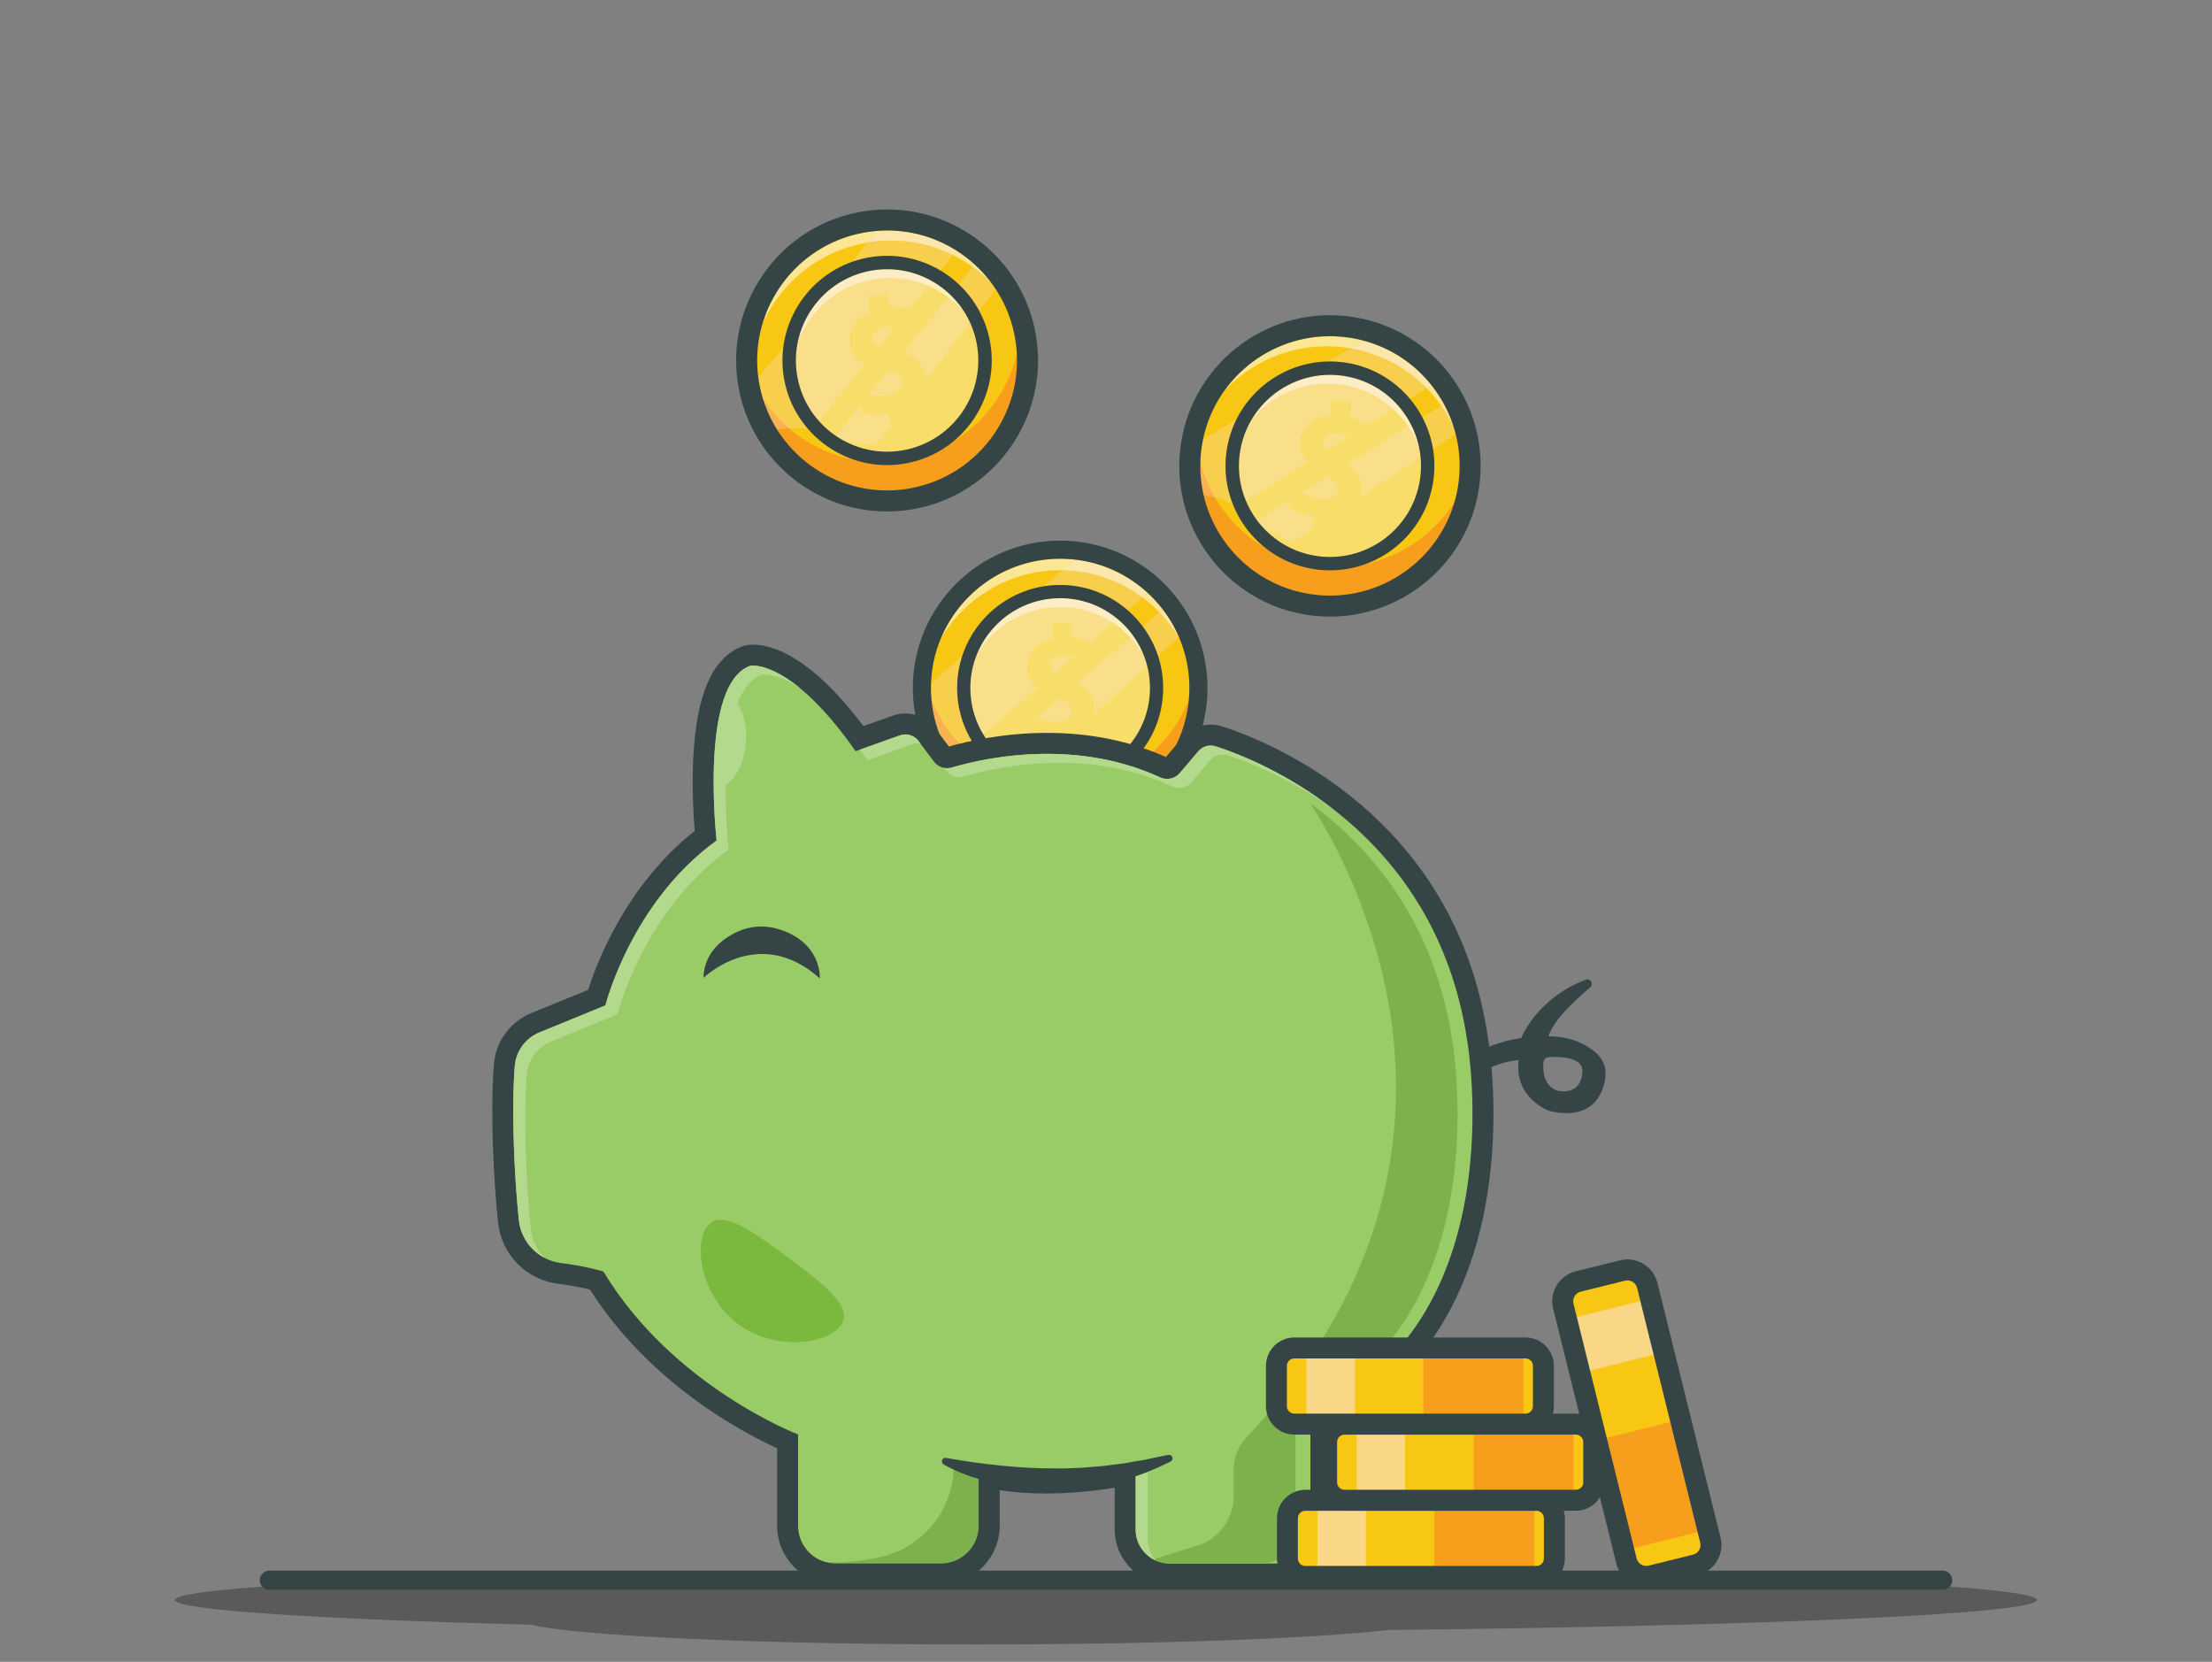 <?xml version="1.0" encoding="UTF-8" standalone="no"?> <svg xmlns="http://www.w3.org/2000/svg" xmlns:xlink="http://www.w3.org/1999/xlink" xmlns:serif="http://www.serif.com/" width="100%" height="100%" viewBox="0 0 450 338" version="1.1" xml:space="preserve" style="fill-rule:evenodd;clip-rule:evenodd;stroke-linejoin:round;stroke-miterlimit:2;"><rect x="0" y="0" width="450" height="338" fill="#808080" stroke="none"/> <g> <path d="M198.57,334.472C154.495,334.472 117.59,332.76 108.071,330.465C63.961,329.29 35.629,327.468 35.629,325.42C35.629,324.452 41.97,323.534 53.32,322.711C53.682,323.134 54.22,323.401 54.82,323.401L395.179,323.401C395.78,323.401 396.318,323.134 396.679,322.711C408.03,323.534 414.371,324.452 414.371,325.42C414.371,328.286 358.894,330.711 282.34,331.533C267.359,333.271 235.479,334.472 198.57,334.472Z" style="fill-opacity:0.3;fill-rule:nonzero;"></path> <path d="M395.179,323.401L54.82,323.401C53.729,323.401 52.845,322.517 52.845,321.425C52.845,320.334 53.729,319.45 54.82,319.45L395.179,319.45C396.271,319.45 397.155,320.334 397.155,321.425C397.155,322.517 396.271,323.401 395.179,323.401Z" style="fill:rgb(53,69,70);fill-rule:nonzero;"></path> </g> <g transform="matrix(0.636,0,0,0.636,34.385,47.43)"> <g transform="matrix(0.526,0,0,0.526,-70.962,-95.892)"> <g transform="matrix(0.364,0,0,0.364,-40.269,-236.795)"> <path d="M2842.33,2553.72C2842.33,2553.72 2842.33,2591.94 2799.86,2583.45C2799.86,2583.45 2773.41,2575.89 2777.54,2535.81C2778,2531.33 2781.72,2527.87 2786.22,2527.6C2803.82,2526.55 2845.69,2526.83 2842.33,2553.72ZM2845.88,2506.96C2828.63,2497.69 2809.23,2493.32 2789.66,2492.72C2788.96,2492.7 2788.29,2492.71 2787.62,2492.72C2787.07,2492.73 2786.51,2492.74 2785.93,2492.73C2793.72,2466.61 2829.33,2433.03 2855.59,2411.06C2862,2405.7 2856.03,2395.39 2848.21,2398.31C2766.7,2428.76 2740.41,2495.24 2740.41,2495.24L2742.69,2495.3C2666.98,2505.9 2630,2545.23 2630,2545.23L2630,2596.19C2663.97,2536.74 2736.16,2532.49 2736.16,2532.49C2727.67,2596.19 2787.12,2617.42 2787.12,2617.42C2876.3,2638.65 2880.55,2562.22 2880.55,2562.22C2885.1,2534.92 2865.27,2517.37 2845.88,2506.96Z" style="fill:rgb(53,69,70);fill-rule:nonzero;"></path> </g> <g transform="matrix(0.364,0,0,0.364,-40.269,-236.795)"> <path d="M2201.04,1911.04C2201.04,2038.62 2097.61,2142.05 1970.04,2142.05C1932.53,2142.05 1897.12,2133.1 1865.8,2117.24C1842.54,2105.46 1821.56,2089.85 1803.63,2071.27C1794.94,2062.28 1787.03,2052.57 1779.93,2042.26C1755.05,2006.34 1740.14,1963.05 1739.11,1916.31C1739.07,1914.54 1739.03,1912.81 1739.03,1911.04C1739.03,1783.43 1842.46,1680 1970.04,1680C1983.44,1680 1996.54,1681.14 2009.31,1683.35C2054.73,1691.12 2095.63,1712.13 2127.83,1742.28C2136.96,1750.85 2145.39,1760.13 2153.05,1770.03C2168.76,1790.39 2181.13,1813.39 2189.34,1838.31C2196.96,1861.17 2201.04,1885.64 2201.04,1911.04Z" style="fill:rgb(247,199,20);fill-rule:nonzero;"></path> </g> <g transform="matrix(0.364,0,0,0.364,-40.269,-236.795)"> <path d="M2170.13,1829.87C2169.41,1828.63 2168.68,1827.39 2167.94,1826.16L2168.41,1825.74C2169,1827.11 2169.57,1828.48 2170.13,1829.87ZM1770.14,1829.53C1802.37,1750.76 1879.83,1695.14 1970.04,1695.14C1978.09,1695.14 1986.13,1695.58 1994.09,1696.47L1973.3,1714.4C1972.21,1714.39 1971.12,1714.38 1970.04,1714.38C1884.7,1714.38 1810.14,1760.68 1770.14,1829.53ZM2136.01,1784.72C2127.23,1775.65 2117.72,1767.3 2107.56,1759.76L2116.3,1752.22C2116.69,1752.58 2117.08,1752.95 2117.47,1753.31C2126,1761.32 2133.93,1770.06 2141.06,1779.29C2141.23,1779.5 2141.4,1779.72 2141.56,1779.93L2136.01,1784.72Z" style="fill:rgb(251,230,149);fill-rule:nonzero;"></path> </g> <g transform="matrix(0.364,0,0,0.364,-40.269,-236.795)"> <path d="M2201.04,1911.04C2201.04,2038.62 2097.61,2142.05 1970.04,2142.05C1842.46,2142.05 1739.03,2038.62 1739.03,1911.04C1739.03,1900 1739.81,1889.14 1741.32,1878.5C1757.11,1990.69 1853.5,2077.01 1970.04,2077.01C2086.57,2077.01 2182.97,1990.69 2198.76,1878.5C2200.27,1889.14 2201.04,1900 2201.04,1911.04Z" style="fill:rgb(248,158,29);fill-rule:nonzero;"></path> </g> <g transform="matrix(0.364,0,0,0.364,-40.269,-236.795)"> <path d="M1970.04,2072.11C1881.22,2072.11 1808.96,1999.85 1808.96,1911.03C1808.96,1822.21 1881.22,1749.95 1970.04,1749.95C2058.86,1749.95 2131.12,1822.21 2131.12,1911.03C2131.12,1999.85 2058.86,2072.11 1970.04,2072.11Z" style="fill:rgb(249,221,106);fill-rule:nonzero;"></path> </g> <g transform="matrix(0.364,0,0,0.364,-40.269,-236.795)"> <path d="M2087.42,1826.61C2078.75,1817.37 2069,1809.16 2058.38,1802.16L2065.9,1795.68C2075.54,1803.71 2084.15,1812.9 2091.53,1823.07L2087.42,1826.61ZM1850.89,1819.94C1863.48,1803.51 1879.39,1789.74 1897.6,1779.66L1850.89,1819.94Z" style="fill:rgb(252,240,188);fill-rule:nonzero;"></path> </g> <g transform="matrix(0.364,0,0,0.364,-40.269,-236.795)"> <path d="M1801.67,2004.15C1781.81,1983.01 1765.88,1958.13 1755.06,1930.69C1754.62,1925.82 1754.35,1920.93 1754.24,1916.01L1754.23,1915.35C1754.2,1913.91 1754.17,1912.49 1754.17,1911.04C1754.17,1908.42 1754.22,1905.8 1754.31,1903.2L1806.09,1858.56C1800.78,1875.1 1797.91,1892.74 1797.91,1911.03C1797.91,1943.31 1806.85,1973.54 1822.37,1999.39C1814.9,2000.97 1807.97,2002.58 1801.67,2004.15Z" style="fill:rgb(248,207,77);fill-rule:nonzero;"></path> </g> <g transform="matrix(0.364,0,0,0.364,-40.269,-236.795)"> <path d="M1784.1,2008.83L1768.1,1987.5C1761.21,1969.32 1756.82,1950.23 1755.06,1930.69C1765.88,1958.13 1781.81,1983.01 1801.67,2004.15C1795.13,2005.78 1789.26,2007.36 1784.1,2008.83Z" style="fill:rgb(249,177,83);fill-rule:nonzero;"></path> </g> <g transform="matrix(0.364,0,0,0.364,-40.269,-236.795)"> <path d="M1841.82,1988.89C1827.98,1966.18 1819.99,1939.52 1819.99,1911.03C1819.99,1892.22 1823.47,1874.21 1829.82,1857.61C1857.51,1808.75 1909.99,1775.7 1970.04,1775.7C2002.63,1775.7 2033,1785.44 2058.38,1802.16L2020.64,1834.7L2020.83,1834.01C2013.03,1830.51 2002.83,1827.31 1989.66,1826.13L1989.66,1802.21L1956.97,1802.21L1956.97,1827.94C1930.25,1834.3 1914.72,1852.97 1914.72,1876.01C1914.72,1890.58 1921.21,1901.95 1932.38,1910.81L1841.82,1988.89Z" style="fill:rgb(250,223,139);fill-rule:nonzero;"></path> </g> <g transform="matrix(0.364,0,0,0.364,-40.269,-236.795)"> <path d="M1829.82,1857.61C1835.02,1843.99 1842.16,1831.33 1850.89,1819.94L1897.6,1779.66C1919.09,1767.76 1943.78,1760.99 1970.04,1760.99C2006.45,1760.99 2039.88,1774.03 2065.9,1795.68L2058.38,1802.16C2033,1785.44 2002.63,1775.7 1970.04,1775.7C1909.99,1775.7 1857.51,1808.75 1829.82,1857.61Z" style="fill:rgb(252,237,199);fill-rule:nonzero;"></path> </g> <g transform="matrix(0.364,0,0,0.364,-40.269,-236.795)"> <path d="M1961.14,1886.01C1955.58,1882.34 1953,1878.39 1953,1872.81C1953,1864.08 1960.95,1856.65 1977.36,1856.65C1983.3,1856.65 1988.65,1857.27 1993.38,1858.21L1961.14,1886.01Z" style="fill:rgb(250,223,139);fill-rule:nonzero;"></path> </g> <g transform="matrix(0.364,0,0,0.364,-40.269,-236.795)"> <path d="M2082.81,1781.1C2052.59,1754.83 2013.14,1738.9 1970.04,1738.9C1960.59,1738.9 1951.32,1739.67 1942.28,1741.14L1973.3,1714.4C2023.56,1715.09 2069.95,1731.85 2107.56,1759.76L2082.81,1781.1Z" style="fill:rgb(248,207,77);fill-rule:nonzero;"></path> </g> <g transform="matrix(0.364,0,0,0.364,-40.269,-236.795)"> <path d="M2107.56,1759.76C2069.95,1731.85 2023.56,1715.09 1973.3,1714.4L1994.09,1696.47C1998.34,1696.95 2002.57,1697.55 2006.76,1698.27C2047.78,1705.28 2085.63,1723.93 2116.3,1752.22L2107.56,1759.76Z" style="fill:rgb(251,230,171);fill-rule:nonzero;"></path> </g> <g transform="matrix(0.364,0,0,0.364,-40.269,-236.795)"> <path d="M1900.23,1987.99L1915.84,1974.53L1912.75,1987.09C1908.52,1987.35 1904.35,1987.65 1900.23,1987.99ZM1962.2,1967.22C1951.01,1967.22 1940.07,1964.71 1931.01,1961.45L1969.01,1928.69C1983.05,1934.6 1988.77,1940.23 1988.77,1949.07C1988.77,1960 1979.61,1967.22 1962.2,1967.22ZM2026.97,1954.3C2027.37,1951.7 2027.57,1949.04 2027.57,1946.35C2027.57,1927.11 2018.32,1913.31 1998.88,1902.94L2087.42,1826.61C2096.2,1835.97 2103.89,1846.37 2110.26,1857.61C2112.28,1862.9 2114.01,1868.33 2115.43,1873.89L2026.97,1954.3Z" style="fill:rgb(250,223,139);fill-rule:nonzero;"></path> </g> <g transform="matrix(0.364,0,0,0.364,-40.269,-236.795)"> <path d="M2110.26,1857.61C2103.89,1846.37 2096.2,1835.97 2087.42,1826.61L2091.53,1823.07C2099.19,1833.63 2105.52,1845.23 2110.26,1857.61Z" style="fill:rgb(252,237,199);fill-rule:nonzero;"></path> </g> <g transform="matrix(0.364,0,0,0.364,-40.269,-236.795)"> <path d="M2133.6,1857.38C2127.79,1839.69 2119.17,1823.26 2108.3,1808.61L2136.01,1784.72C2148.15,1797.25 2158.88,1811.15 2167.94,1826.16L2133.6,1857.38Z" style="fill:rgb(248,207,77);fill-rule:nonzero;"></path> </g> <g transform="matrix(0.364,0,0,0.364,-40.269,-236.795)"> <path d="M2167.94,1826.16C2158.88,1811.15 2148.15,1797.25 2136.01,1784.72L2141.56,1779.93C2152.44,1794.13 2161.43,1809.47 2168.41,1825.74L2167.94,1826.16Z" style="fill:rgb(251,230,171);fill-rule:nonzero;"></path> </g> <g transform="matrix(0.364,0,0,0.364,-40.269,-236.795)"> <path d="M1970.04,1760.99C1887.3,1760.99 1819.99,1828.3 1819.99,1911.03C1819.99,1993.76 1887.3,2061.07 1970.04,2061.07C2052.77,2061.07 2120.08,1993.76 2120.08,1911.03C2120.08,1828.3 2052.77,1760.99 1970.04,1760.99ZM1970.04,2083.16C1875.13,2083.16 1797.91,2005.94 1797.91,1911.03C1797.91,1816.12 1875.13,1738.9 1970.04,1738.9C2064.95,1738.9 2142.16,1816.12 2142.16,1911.03C2142.16,2005.94 2064.95,2083.16 1970.04,2083.16Z" style="fill:rgb(53,69,70);fill-rule:nonzero;"></path> </g> <g transform="matrix(0.364,0,0,0.364,-40.269,-236.795)"> <path d="M1970.04,1695.14C1851.01,1695.14 1754.17,1791.99 1754.17,1911.04C1754.17,1912.49 1754.2,1913.91 1754.23,1915.35L1754.24,1916.01C1755.17,1958.29 1768.36,1998.98 1792.37,2033.64C1799.07,2043.37 1806.52,2052.47 1814.51,2060.74C1831.48,2078.33 1851.03,2092.79 1872.64,2103.73C1903,2119.11 1935.78,2126.91 1970.04,2126.91C2089.07,2126.91 2185.91,2030.07 2185.91,1911.04C2185.91,1887.72 2182.23,1864.85 2174.98,1843.1C2167.39,1820.06 2155.99,1798.61 2141.06,1779.29C2133.93,1770.06 2126,1761.32 2117.47,1753.31C2086.6,1724.41 2048.3,1705.37 2006.76,1698.27C1994.74,1696.19 1982.39,1695.14 1970.04,1695.14ZM1970.04,2157.19C1930.98,2157.19 1893.6,2148.29 1858.96,2130.74C1834.32,2118.27 1812.04,2101.79 1792.73,2081.77C1783.6,2072.33 1775.09,2061.92 1767.46,2050.85C1740.08,2011.32 1725.03,1964.9 1723.97,1916.64L1723.96,1915.95C1723.93,1914.31 1723.9,1912.69 1723.9,1911.04C1723.9,1775.3 1834.32,1664.86 1970.04,1664.86C1984.11,1664.86 1998.2,1666.06 2011.89,1668.44C2059.27,1676.53 2102.94,1698.25 2138.18,1731.23C2147.89,1740.35 2156.91,1750.28 2165.02,1760.77C2182.05,1782.83 2195.07,1807.32 2203.72,1833.57C2211.98,1858.37 2216.18,1884.46 2216.18,1911.04C2216.18,2046.77 2105.76,2157.19 1970.04,2157.19Z" style="fill:rgb(53,69,70);fill-rule:nonzero;"></path> </g> <g transform="matrix(0.364,0,0,0.364,-40.269,-236.795)"> <path d="M2153.01,3390.94C2112,3390.94 2078.63,3357.57 2078.63,3316.56L2078.63,3225.9C2051.47,3231.18 2001.84,3238.99 1946.28,3238.99C1911.81,3238.99 1880.05,3235.94 1851.54,3229.9L1851.54,3310.17C1851.54,3354.71 1815.31,3390.94 1770.78,3390.94L1595.4,3390.94C1550.87,3390.94 1514.64,3354.71 1514.64,3310.17L1514.64,3169.52C1469.13,3149.98 1299.7,3068.54 1195.63,2900.69C1185.29,2897.87 1162.69,2892.32 1134.65,2889C1088.62,2883.57 1053.11,2847.63 1048.29,2801.6C1040.76,2729.48 1035.39,2617.27 1041.42,2541.31C1043.93,2509.49 1063.84,2482.21 1093.36,2470.13L1195.76,2428.24C1206.51,2391.69 1254.38,2251.12 1377.67,2157.7C1372.34,2102.91 1357.45,1888.27 1446.79,1857.34C1447.54,1857.08 1448.3,1856.87 1449.08,1856.72C1450.24,1856.48 1452.77,1856.1 1456.65,1856.1C1480.17,1856.1 1543.76,1869.95 1634.91,1995.61L1696.35,1973.67C1701.21,1971.93 1706.29,1971.05 1711.44,1971.05C1725.5,1971.05 1738.92,1977.76 1747.35,1989L1773.09,2023.33C1775.04,2025.92 1778.1,2027.46 1781.3,2027.46C1782.26,2027.46 1783.21,2027.32 1784.12,2027.05C1813.8,2018.26 1874.56,2003.51 1948.11,2003.51C2019.36,2003.51 2085.31,2017.24 2144.12,2044.32C2145.6,2045 2147.16,2045.35 2148.74,2045.35C2151.78,2045.35 2154.61,2044.06 2156.52,2041.81L2187.39,2005.49C2195.94,1995.43 2208.4,1989.66 2221.58,1989.66C2226.25,1989.66 2230.88,1990.39 2235.34,1991.82C2272.27,2003.72 2368.12,2039.86 2460.25,2118.49C2575.02,2216.45 2644.75,2344.25 2667.49,2498.35C2668.27,2502.8 2688.4,2620.16 2665.78,2757.95C2636.21,2938.18 2546.33,3067.46 2405.58,3132.64L2405.58,3316.56C2405.58,3357.57 2372.22,3390.94 2331.2,3390.94L2153.01,3390.94Z" style="fill:rgb(153,204,103);fill-rule:nonzero;"></path> </g> <g transform="matrix(0.364,0,0,0.364,-40.269,-236.795)"> <path d="M1456.65,1838.6C1451.53,1838.6 1447.84,1839.12 1445.65,1839.56C1444.1,1839.87 1442.56,1840.28 1441.06,1840.8C1389.73,1858.57 1362.24,1920.25 1357.01,2029.38C1354.68,2077.95 1357.39,2124.24 1359.46,2149.68C1245.48,2239.99 1196.3,2368.54 1181.48,2415.18L1086.74,2453.93C1051.06,2468.53 1027.01,2501.49 1023.97,2539.93C1017.86,2616.99 1023.27,2730.53 1030.89,2803.42C1036.57,2857.64 1078.39,2899.98 1132.6,2906.38C1154.64,2908.99 1173.17,2913.03 1184.51,2915.87C1284.34,3072.72 1439.26,3154.5 1497.14,3180.89L1497.14,3310.17C1497.14,3364.36 1541.22,3408.44 1595.4,3408.44L1770.78,3408.44C1824.96,3408.44 1869.04,3364.36 1869.04,3310.17L1869.04,3250.89C1893.02,3254.61 1918.85,3256.49 1946.28,3256.49C1991,3256.49 2032.03,3251.54 2061.13,3246.79L2061.13,3316.56C2061.13,3367.22 2102.35,3408.44 2153.01,3408.44L2331.2,3408.44C2381.86,3408.44 2423.08,3367.22 2423.08,3316.56L2423.08,3143.67C2563.5,3074.55 2653.2,2942.68 2683.05,2760.79C2705.63,2623.25 2686.44,2505.3 2684.74,2495.35C2661.29,2337.14 2589.59,2205.87 2471.61,2105.18C2377.08,2024.5 2278.64,1987.38 2240.7,1975.17C2234.51,1973.17 2228.07,1972.16 2221.58,1972.16C2203.26,1972.16 2185.94,1980.18 2174.06,1994.15L2146.74,2026.3C2086.82,1999.56 2020.02,1986.01 1948.11,1986.01C1876.23,1986.01 1816.19,1999.69 1784.1,2008.83L1761.35,1978.5C1749.63,1962.88 1730.98,1953.55 1711.44,1953.55C1704.28,1953.55 1697.22,1954.77 1690.47,1957.19L1641.28,1974.75C1552.92,1856.91 1488.25,1838.6 1456.65,1838.6ZM1456.65,1873.6C1472.73,1873.6 1534.79,1883.28 1628.35,2016.53L1702.24,1990.15C1705.25,1989.07 1708.36,1988.55 1711.44,1988.55C1719.89,1988.55 1728.07,1992.47 1733.35,1999.5L1759.1,2033.83C1764.43,2040.93 1772.72,2044.96 1781.3,2044.96C1783.9,2044.96 1786.52,2044.59 1789.1,2043.83C1817.44,2035.43 1876.55,2021.01 1948.11,2021.01C2006.06,2021.01 2072.18,2030.46 2136.8,2060.22C2140.64,2061.99 2144.72,2062.85 2148.74,2062.85C2156.69,2062.85 2164.46,2059.5 2169.86,2053.14L2200.73,2016.82C2206.02,2010.59 2213.69,2007.16 2221.58,2007.16C2224.38,2007.16 2227.21,2007.59 2229.97,2008.48C2305.41,2032.77 2598.24,2148.9 2650.17,2500.91C2650.17,2500.91 2733.11,2972.01 2388.08,3121.3L2388.08,3316.56C2388.08,3347.97 2362.62,3373.44 2331.2,3373.44L2153.01,3373.44C2121.6,3373.44 2096.13,3347.97 2096.13,3316.56L2096.13,3204.24C2096.13,3204.24 2027.13,3221.49 1946.28,3221.49C1909.53,3221.49 1870.33,3217.93 1834.04,3207.56L1834.04,3310.17C1834.04,3345.11 1805.72,3373.44 1770.78,3373.44L1595.4,3373.44C1560.46,3373.44 1532.14,3345.11 1532.14,3310.17L1532.14,3157.79C1532.14,3157.79 1323.13,3078.17 1207.01,2885.75C1207.01,2885.75 1177.58,2876.45 1136.7,2871.62C1099.18,2867.19 1069.63,2837.35 1065.7,2799.78C1058.03,2726.35 1053.1,2615.26 1058.86,2542.7C1060.84,2517.64 1076.73,2495.85 1099.99,2486.33L1210.33,2441.19C1210.33,2441.19 1253.46,2268.67 1396.12,2165.83C1396.12,2165.83 1366.26,1903.74 1452.51,1873.88C1452.51,1873.88 1453.92,1873.6 1456.65,1873.6Z" style="fill:rgb(53,69,70);fill-rule:nonzero;"></path> </g> <g transform="matrix(0.364,0,0,0.364,-40.269,-236.795)"> <path d="M2306.21,3373.44L2153.01,3373.44C2142.98,3373.44 2133.58,3370.82 2125.4,3366.27L2125.43,3366.26C2126.83,3367.04 2128.27,3367.76 2129.74,3368.43C2128.97,3367.52 2128.22,3366.58 2127.5,3365.63L2198.09,3343.98C2234.88,3332.7 2260,3298.73 2260,3260.24L2260,3215.62C2260,3196.19 2267.49,3177.53 2280.76,3163.34C2298.76,3144.1 2315.6,3124.84 2331.32,3105.61L2331.32,3110.61C2331.32,3127.17 2344.75,3140.57 2361.27,3140.57L2363.08,3140.57L2363.08,3253.26C2345.04,3259.99 2332.17,3277.39 2332.17,3297.74L2332.17,3365.03C2332.17,3365.74 2332.18,3366.45 2332.21,3367.16C2324.42,3371.17 2315.58,3373.44 2306.21,3373.44ZM2511.35,3013.36L2462.54,3013.36L2462.54,3013.35L2398.65,3013.35C2665.3,2599.95 2458.64,2213.5 2387.93,2103.32L2387.96,2103.37C2488.78,2177.54 2595.72,2301.26 2625.17,2500.91C2625.17,2500.91 2680.83,2816.96 2511.35,3013.36Z" style="fill:rgb(125,177,76);fill-rule:nonzero;"></path> </g> <g transform="matrix(0.364,0,0,0.364,-40.269,-236.795)"> <path d="M1648.35,2031.54C1644.03,2025.38 1639.8,2019.58 1635.61,2013.94L1702.24,1990.15C1705.25,1989.07 1708.36,1988.55 1711.44,1988.55C1715.04,1988.55 1718.59,1989.26 1721.89,1990.62C1726.33,1992.45 1730.32,1995.47 1733.35,1999.51L1736.85,2004.17C1735,2003.8 1733.12,2003.6 1731.22,2003.6C1728.21,2003.6 1725.18,2004.09 1722.23,2005.15L1648.35,2031.54Z" style="fill:rgb(178,217,140);fill-rule:nonzero;"></path> </g> <g transform="matrix(0.364,0,0,0.364,-40.269,-236.795)"> <path d="M1721.89,1990.62C1718.59,1989.26 1715.04,1988.55 1711.44,1988.55C1708.36,1988.55 1705.25,1989.07 1702.24,1990.15C1705.25,1989.07 1708.36,1988.55 1711.44,1988.55C1715.04,1988.55 1718.59,1989.26 1721.89,1990.62Z" style="fill:rgb(196,163,184);fill-rule:nonzero;"></path> </g> <g transform="matrix(0.364,0,0,0.364,-40.269,-236.795)"> <path d="M1108.13,2862.61C1084.99,2850.26 1068.56,2827.09 1065.7,2799.78C1059.91,2744.33 1055.68,2667.4 1056.44,2601.8C1056.68,2580.54 1057.45,2560.46 1058.86,2542.7C1060.01,2528.13 1065.86,2514.67 1075.12,2504.09C1081.8,2496.45 1090.25,2490.31 1099.99,2486.33L1167.57,2458.68L1210.33,2441.19C1210.33,2441.19 1253.46,2268.67 1396.12,2165.83C1396.12,2165.83 1395.79,2162.92 1395.29,2157.67C1394.01,2144.03 1391.65,2114.63 1391.2,2079.64C1390.75,2044.56 1392.22,2003.85 1398.64,1967.77C1398.64,1967.76 1398.65,1967.74 1398.65,1967.74C1398.66,1967.65 1398.68,1967.55 1398.7,1967.46C1398.7,1967.43 1398.7,1967.42 1398.71,1967.4C1398.72,1967.32 1398.74,1967.24 1398.75,1967.16C1398.75,1967.16 1398.76,1967.13 1398.76,1967.12C1398.77,1967.04 1398.79,1966.97 1398.8,1966.89C1398.81,1966.84 1398.82,1966.8 1398.82,1966.76C1398.83,1966.71 1398.84,1966.67 1398.85,1966.63C1398.86,1966.55 1398.87,1966.48 1398.89,1966.41C1398.89,1966.37 1398.9,1966.33 1398.91,1966.3C1398.93,1966.2 1398.94,1966.11 1398.96,1966.01C1398.96,1965.99 1398.97,1965.97 1398.97,1965.95C1398.98,1965.9 1398.99,1965.85 1399,1965.79C1399,1965.77 1399.01,1965.75 1399.01,1965.73C1399.07,1965.42 1399.12,1965.13 1399.18,1964.82L1399.18,1964.8C1402.23,1948.51 1406.32,1933.23 1411.73,1919.93C1411.74,1919.92 1411.74,1919.9 1411.75,1919.89C1411.76,1919.85 1411.78,1919.81 1411.8,1919.78C1411.8,1919.76 1411.81,1919.75 1411.81,1919.73C1411.82,1919.71 1411.84,1919.68 1411.85,1919.65C1411.86,1919.62 1411.87,1919.6 1411.88,1919.58C1411.88,1919.56 1411.89,1919.55 1411.89,1919.53C1411.95,1919.41 1412,1919.28 1412.05,1919.16C1412.07,1919.11 1412.09,1919.07 1412.1,1919.03L1412.11,1919.02C1421.34,1896.75 1434.35,1880.17 1452.52,1873.88C1452.52,1873.88 1453.89,1873.61 1456.58,1873.61C1466.46,1873.61 1494.05,1877.29 1535.86,1911.73C1505.22,1891.14 1484.8,1888.61 1476.58,1888.61C1473.9,1888.61 1472.52,1888.88 1472.52,1888.88C1453.49,1895.46 1440.11,1913.37 1430.82,1937.25C1441.69,1952.83 1447.42,1977.51 1444.78,2004.61C1441.71,2036.09 1428.18,2062.17 1411.18,2073.55C1410.53,2131.69 1416.12,2180.83 1416.12,2180.83C1273.46,2283.67 1230.33,2456.19 1230.33,2456.19L1119.99,2501.33C1096.73,2510.85 1080.85,2532.64 1078.86,2557.7C1073.11,2630.26 1078.03,2741.35 1085.7,2814.78C1087.64,2833.32 1095.84,2849.96 1108.13,2862.61Z" style="fill:rgb(178,217,140);fill-rule:nonzero;"></path> </g> <g transform="matrix(0.364,0,0,0.364,-40.269,-236.795)"> <path d="M1056.44,2601.8C1056.68,2580.54 1057.45,2560.46 1058.86,2542.7C1060.01,2528.13 1065.86,2514.67 1075.12,2504.09C1065.86,2514.67 1060.01,2528.13 1058.86,2542.7C1057.45,2560.46 1056.68,2580.54 1056.44,2601.8ZM1167.57,2458.68L1210.33,2441.19C1210.33,2441.19 1253.46,2268.67 1396.12,2165.83C1396.12,2165.83 1395.79,2162.91 1395.29,2157.67C1395.79,2162.92 1396.12,2165.83 1396.12,2165.83C1253.46,2268.67 1210.33,2441.19 1210.33,2441.19L1167.57,2458.68ZM1398.64,1967.77C1398.65,1967.75 1398.65,1967.75 1398.65,1967.74C1398.65,1967.74 1398.64,1967.76 1398.64,1967.77ZM1398.7,1967.46C1398.7,1967.44 1398.7,1967.42 1398.71,1967.4C1398.7,1967.42 1398.7,1967.43 1398.7,1967.46ZM1398.75,1967.16C1398.75,1967.15 1398.76,1967.13 1398.76,1967.12C1398.76,1967.13 1398.75,1967.16 1398.75,1967.16ZM1398.8,1966.89C1398.81,1966.84 1398.82,1966.8 1398.82,1966.76C1398.82,1966.8 1398.81,1966.84 1398.8,1966.89ZM1398.85,1966.63C1398.86,1966.55 1398.87,1966.48 1398.89,1966.41C1398.87,1966.48 1398.86,1966.55 1398.85,1966.63ZM1398.91,1966.3C1398.93,1966.2 1398.94,1966.11 1398.96,1966.01C1398.94,1966.11 1398.93,1966.2 1398.91,1966.3ZM1398.97,1965.95C1398.98,1965.9 1398.99,1965.85 1399,1965.79C1398.99,1965.85 1398.98,1965.9 1398.97,1965.95ZM1399.01,1965.73C1399.07,1965.43 1399.12,1965.12 1399.18,1964.82C1399.12,1965.13 1399.07,1965.42 1399.01,1965.73ZM1399.18,1964.8C1402.1,1949.2 1405.98,1934.52 1411.05,1921.62C1411.28,1921.05 1411.51,1920.49 1411.73,1919.93C1406.32,1933.23 1402.23,1948.51 1399.18,1964.8ZM1411.75,1919.89C1411.76,1919.85 1411.78,1919.82 1411.8,1919.78C1411.78,1919.81 1411.76,1919.85 1411.75,1919.89ZM1411.81,1919.73C1411.82,1919.71 1411.84,1919.68 1411.85,1919.65C1411.84,1919.68 1411.82,1919.71 1411.81,1919.73ZM1411.88,1919.58C1411.88,1919.56 1411.89,1919.55 1411.89,1919.53C1411.89,1919.55 1411.88,1919.56 1411.88,1919.58ZM1412.1,1919.03C1412.1,1919.03 1412.1,1919.02 1412.11,1919.02L1412.1,1919.03Z" style="fill:rgb(196,163,184);fill-rule:nonzero;"></path> </g> <g transform="matrix(0.364,0,0,0.364,-40.269,-236.795)"> <path d="M2427.22,2114.15C2352.38,2060.35 2281.81,2033.73 2249.97,2023.48C2247.21,2022.59 2244.38,2022.16 2241.58,2022.16C2233.69,2022.16 2226.03,2025.59 2220.73,2031.82L2189.86,2068.14C2184.45,2074.49 2176.69,2077.85 2168.74,2077.85C2164.72,2077.85 2160.64,2076.99 2156.8,2075.22C2092.18,2045.46 2026.06,2036.01 1968.11,2036.01C1896.54,2036.01 1837.44,2050.43 1809.1,2058.83C1806.52,2059.59 1803.9,2059.96 1801.3,2059.96C1792.72,2059.96 1784.42,2055.93 1779.09,2048.83L1775.77,2044.4C1777.58,2044.77 1779.44,2044.96 1781.3,2044.96C1783.9,2044.96 1786.52,2044.59 1789.1,2043.83C1817.44,2035.43 1876.55,2021.01 1948.11,2021.01C1953.47,2021.01 1958.9,2021.09 1964.4,2021.26C2018.28,2022.93 2078.16,2033.21 2136.8,2060.22C2140.64,2061.99 2144.72,2062.85 2148.74,2062.85C2150.86,2062.85 2152.95,2062.61 2155,2062.14C2160.65,2060.85 2165.89,2057.81 2169.86,2053.14L2185.29,2034.98L2200.73,2016.82C2204.87,2011.95 2210.45,2008.79 2216.46,2007.65C2216.48,2007.64 2216.5,2007.64 2216.51,2007.64C2216.52,2007.63 2216.54,2007.63 2216.55,2007.63C2218.2,2007.32 2219.88,2007.16 2221.58,2007.16C2222.74,2007.16 2223.9,2007.23 2225.06,2007.38C2226.02,2007.51 2226.98,2007.68 2227.93,2007.91C2228.62,2008.07 2229.3,2008.26 2229.97,2008.48C2232.79,2009.39 2235.91,2010.42 2239.31,2011.59C2277.74,2024.83 2351.87,2055.42 2427.22,2114.15ZM2369.8,2076.58L2369.88,2076.69L2369.8,2076.58ZM2367.95,2074.05L2368.08,2074.22L2367.95,2074.05ZM2366.87,2072.6L2366.91,2072.65L2366.87,2072.6Z" style="fill:rgb(178,217,140);fill-rule:nonzero;"></path> </g> <g transform="matrix(0.364,0,0,0.364,-40.269,-236.795)"> <path d="M2155,2062.14C2160.65,2060.85 2165.89,2057.8 2169.86,2053.14L2185.29,2034.98L2169.86,2053.14C2165.89,2057.81 2160.65,2060.85 2155,2062.14ZM1781.3,2044.96C1779.44,2044.96 1777.58,2044.77 1775.77,2044.4L1775.73,2044.34C1777.6,2044.73 1779.52,2044.93 1781.46,2044.93C1784,2044.93 1786.57,2044.58 1789.1,2043.83C1817.44,2035.43 1876.53,2021.01 1948.11,2021.01C1953.47,2021.01 1958.9,2021.09 1964.4,2021.26C1958.9,2021.09 1953.47,2021.01 1948.11,2021.01C1876.55,2021.01 1817.44,2035.43 1789.1,2043.83C1786.52,2044.59 1783.9,2044.96 1781.3,2044.96ZM2239.31,2011.59C2235.91,2010.42 2232.79,2009.39 2229.97,2008.48C2229.3,2008.26 2228.62,2008.07 2227.93,2007.91C2228.62,2008.07 2229.3,2008.26 2229.97,2008.48C2232.79,2009.39 2235.91,2010.42 2239.31,2011.59ZM2216.46,2007.65C2216.48,2007.64 2216.5,2007.64 2216.51,2007.64C2216.5,2007.64 2216.48,2007.64 2216.46,2007.65ZM2216.55,2007.63C2218.2,2007.32 2219.89,2007.16 2221.58,2007.16C2222.74,2007.16 2223.9,2007.23 2225.06,2007.38C2223.9,2007.23 2222.74,2007.16 2221.58,2007.16C2219.88,2007.16 2218.2,2007.32 2216.55,2007.63Z" style="fill:rgb(196,163,184);fill-rule:nonzero;"></path> </g> <g transform="matrix(0.364,0,0,0.364,-40.269,-236.795)"> <path d="M2125.43,3366.26C2108.34,3356.77 2096.64,3338.75 2096.15,3317.93L2096.15,3317.79C2096.14,3317.78 2096.14,3317.76 2096.14,3317.75L2096.14,3317.16C2096.13,3317.14 2096.13,3317.12 2096.13,3317.1L2096.13,3227.62C2102.87,3225.38 2109.54,3222.94 2116.13,3220.33L2116.13,3331.56C2116.13,3344.35 2120.37,3356.13 2127.5,3365.63L2125.43,3366.26Z" style="fill:rgb(178,217,140);fill-rule:nonzero;"></path> </g> <g transform="matrix(0.364,0,0,0.364,-40.269,-236.795)"> <path d="M2096.15,3317.93L2096.15,3317.9L2096.15,3317.93ZM2096.15,3317.79C2096.14,3317.78 2096.14,3317.76 2096.14,3317.75C2096.14,3317.76 2096.14,3317.78 2096.15,3317.79ZM2096.14,3317.53L2096.14,3317.51L2096.14,3317.53ZM2096.14,3317.42L2096.14,3317.34L2096.14,3317.42ZM2096.14,3317.27L2096.14,3317.16L2096.14,3317.27ZM2096.13,3317.1L2096.13,3316.95L2096.13,3317.1ZM2096.13,3316.9L2096.13,3316.78L2096.13,3316.9ZM2096.13,3316.73L2096.13,3316.57L2096.13,3316.73Z" style="fill:rgb(196,163,184);fill-rule:nonzero;"></path> </g> <g transform="matrix(0.364,0,0,0.364,-40.269,-236.795)"> <path d="M2129.74,3368.43C2128.27,3367.76 2126.83,3367.04 2125.43,3366.26L2127.5,3365.63C2128.22,3366.58 2128.97,3367.52 2129.74,3368.43Z" style="fill:rgb(240,188,211);fill-rule:nonzero;"></path> </g> <g transform="matrix(0.364,0,0,0.364,-40.269,-236.795)"> <path d="M2795.68,3297.75L2795.68,3365.05C2795.68,3381.04 2783.18,3394.08 2767.4,3394.96C2766.87,3395 2766.26,3395 2765.73,3395L2379.61,3395C2363.09,3395 2349.66,3381.6 2349.66,3365.05L2349.66,3297.75C2349.66,3281.19 2363.09,3267.8 2379.61,3267.8L2765.73,3267.8C2782.25,3267.8 2795.68,3281.19 2795.68,3297.75Z" style="fill:rgb(247,199,20);fill-rule:nonzero;"></path> </g> <g transform="matrix(0.364,0,0,0.364,-40.269,-236.795)"> <rect x="2595.17" y="3267.8" width="167.01" height="127.2" style="fill:rgb(248,158,29);"></rect> </g> <g transform="matrix(0.364,0,0,0.364,-40.269,-236.795)"> <rect x="2399.75" y="3285.29" width="81.13" height="92.2" style="fill:rgb(250,215,135);"></rect> </g> <g transform="matrix(0.364,0,0,0.364,-40.269,-236.795)"> <path d="M2379.63,3285.29C2372.76,3285.29 2367.17,3290.88 2367.17,3297.74L2367.17,3365.03C2367.17,3371.9 2372.76,3377.49 2379.63,3377.49L2765.72,3377.49C2772.59,3377.49 2778.18,3371.9 2778.18,3365.03L2778.18,3297.74C2778.18,3290.88 2772.59,3285.29 2765.72,3285.29L2379.63,3285.29ZM2765.72,3412.49L2379.63,3412.49C2353.46,3412.49 2332.17,3391.2 2332.17,3365.03L2332.17,3297.74C2332.17,3271.58 2353.46,3250.29 2379.63,3250.29L2765.72,3250.29C2791.89,3250.29 2813.18,3271.58 2813.18,3297.74L2813.18,3365.03C2813.18,3391.2 2791.89,3412.49 2765.72,3412.49Z" style="fill:rgb(53,69,70);fill-rule:nonzero;"></path> </g> <g transform="matrix(0.364,0,0,0.364,-40.269,-236.795)"> <path d="M2861.46,3170.54L2861.46,3237.83C2861.46,3253.82 2848.95,3266.86 2833.16,3267.75C2832.63,3267.79 2832.02,3267.79 2831.49,3267.79L2445.17,3267.79C2428.64,3267.79 2415.2,3254.39 2415.2,3237.83L2415.2,3170.54C2415.2,3153.98 2428.64,3140.58 2445.17,3140.58L2831.49,3140.58C2848.02,3140.58 2861.46,3153.98 2861.46,3170.54Z" style="fill:rgb(247,199,20);fill-rule:nonzero;"></path> </g> <g transform="matrix(0.364,0,0,0.364,-40.269,-236.795)"> <rect x="2660.84" y="3140.58" width="167.1" height="127.21" style="fill:rgb(248,158,29);"></rect> </g> <g transform="matrix(0.364,0,0,0.364,-40.269,-236.795)"> <rect x="2465.32" y="3158.07" width="81.17" height="92.2" style="fill:rgb(250,215,135);"></rect> </g> <g transform="matrix(0.364,0,0,0.364,-40.269,-236.795)"> <path d="M2445.17,3158.07C2438.3,3158.07 2432.71,3163.67 2432.71,3170.54L2432.71,3237.81C2432.71,3244.68 2438.3,3250.27 2445.17,3250.27L2831.49,3250.27C2838.36,3250.27 2843.95,3244.68 2843.95,3237.81L2843.95,3170.54C2843.95,3163.67 2838.36,3158.07 2831.49,3158.07L2445.17,3158.07ZM2831.49,3285.27L2445.17,3285.27C2419,3285.27 2397.71,3263.98 2397.71,3237.81L2397.71,3170.54C2397.71,3144.37 2419,3123.07 2445.17,3123.07L2831.49,3123.07C2857.66,3123.07 2878.95,3144.37 2878.95,3170.54L2878.95,3237.81C2878.95,3263.98 2857.66,3285.27 2831.49,3285.27Z" style="fill:rgb(53,69,70);fill-rule:nonzero;"></path> </g> <g transform="matrix(0.364,0,0,0.364,-40.269,-236.795)"> <path d="M2777.34,3043.32L2777.34,3110.61C2777.34,3126.6 2764.84,3139.64 2749.06,3140.53C2748.53,3140.57 2747.93,3140.57 2747.39,3140.57L2361.27,3140.57C2344.75,3140.57 2331.32,3127.17 2331.32,3110.61L2331.32,3043.32C2331.32,3026.76 2344.75,3013.36 2361.27,3013.36L2747.39,3013.36C2763.91,3013.36 2777.34,3026.76 2777.34,3043.32Z" style="fill:rgb(247,199,20);fill-rule:nonzero;"></path> </g> <g transform="matrix(0.364,0,0,0.364,-40.269,-236.795)"> <rect x="2576.83" y="3013.36" width="167.01" height="127.21" style="fill:rgb(248,158,29);"></rect> </g> <g transform="matrix(0.364,0,0,0.364,-40.269,-236.795)"> <rect x="2381.41" y="3013.35" width="17.24" height="0.01" style="fill:rgb(253,174,201);"></rect> </g> <g transform="matrix(0.364,0,0,0.364,-40.269,-236.795)"> <rect x="2398.65" y="3013.35" width="63.89" height="0.01" style="fill:rgb(237,165,191);"></rect> </g> <g transform="matrix(0.364,0,0,0.364,-40.269,-236.795)"> <rect x="2381.41" y="3013.36" width="81.13" height="127.19" style="fill:rgb(250,215,135);fill-rule:nonzero;"></rect> </g> <g transform="matrix(0.364,0,0,0.364,-40.269,-236.795)"> <path d="M2361.29,3030.85C2354.42,3030.85 2348.83,3036.44 2348.83,3043.31L2348.83,3110.59C2348.83,3117.46 2354.42,3123.06 2361.29,3123.06L2747.38,3123.06C2754.25,3123.06 2759.84,3117.46 2759.84,3110.59L2759.84,3043.31C2759.84,3036.44 2754.25,3030.85 2747.38,3030.85L2361.29,3030.85ZM2747.38,3158.06L2361.29,3158.06C2335.12,3158.06 2313.83,3136.76 2313.83,3110.59L2313.83,3043.31C2313.83,3017.14 2335.12,2995.85 2361.29,2995.85L2747.38,2995.85C2773.55,2995.85 2794.84,3017.14 2794.84,3043.31L2794.84,3110.59C2794.84,3136.76 2773.55,3158.06 2747.38,3158.06Z" style="fill:rgb(53,69,70);fill-rule:nonzero;"></path> </g> <g transform="matrix(0.364,0,0,0.364,-40.269,-236.795)"> <path d="M3031.5,3375.61L2957.32,3393.99C2939.7,3398.36 2921.91,3388.14 2916.62,3370.99C2916.43,3370.41 2916.27,3369.75 2916.12,3369.16L2810.63,2943.57C2806.12,2925.36 2817.21,2906.89 2835.46,2902.37L2909.64,2883.98C2927.89,2879.46 2946.32,2890.6 2950.84,2908.81L3056.33,3334.41C3060.84,3352.62 3049.75,3371.08 3031.5,3375.61Z" style="fill:rgb(247,199,20);fill-rule:nonzero;"></path> </g> <g transform="matrix(0.364,0,0,0.364,-40.269,-236.795)"> <path d="M3052.02,3316.97L2911.81,3351.72L2866.19,3167.64L3006.39,3132.89L3052.02,3316.97Z" style="fill:rgb(248,158,29);fill-rule:nonzero;"></path> </g> <g transform="matrix(0.364,0,0,0.364,-40.269,-236.795)"> <path d="M2978.5,3020.43L2956.34,2931.01L2956.35,2931L2978.52,3020.43L2978.5,3020.43Z" style="fill:rgb(138,233,238);fill-rule:nonzero;"></path> </g> <g transform="matrix(0.364,0,0,0.364,-40.269,-236.795)"> <path d="M2838.31,3055.18L2816.15,2965.76L2956.34,2931.01L2978.5,3020.43L2838.31,3055.18Z" style="fill:rgb(250,215,135);fill-rule:nonzero;"></path> </g> <g transform="matrix(0.364,0,0,0.364,-40.269,-236.795)"> <path d="M2933.12,3364.93C2935.31,3373.78 2944.3,3379.17 2953.13,3376.99L3027.29,3358.61C3031.58,3357.55 3035.19,3354.88 3037.46,3351.1C3039.75,3347.33 3040.41,3342.88 3039.35,3338.6L2933.87,2913.04C2931.67,2904.19 2922.67,2898.78 2913.86,2900.98L2839.69,2919.36C2835.41,2920.42 2831.8,2923.08 2829.52,2926.86C2827.24,2930.64 2826.57,2935.08 2827.64,2939.37L2933.12,3364.93ZM2949.16,3412.48C2926.03,3412.48 2904.96,3396.78 2899.14,3373.36L2793.66,2947.79C2790.35,2934.43 2792.44,2920.58 2799.54,2908.8C2806.64,2897.01 2817.91,2888.69 2831.27,2885.38L2905.44,2867C2933,2860.15 2961,2877.04 2967.84,2904.61L3073.32,3330.18C3076.63,3343.54 3074.54,3357.38 3067.45,3369.17C3060.34,3380.96 3049.07,3389.27 3035.71,3392.58L2961.55,3410.97C2957.41,3411.99 2953.25,3412.48 2949.16,3412.48Z" style="fill:rgb(53,69,70);fill-rule:nonzero;"></path> </g> <g transform="matrix(0.364,0,0,0.364,-40.269,-236.795)"> <path d="M1374.11,2395.24C1374.11,2395.24 1466.26,2304.89 1568.47,2395.97C1568.47,2395.97 1572.81,2334.39 1496.35,2312.93C1474.62,2306.83 1450.96,2308.68 1430.28,2318.39C1405.18,2330.17 1375.3,2353.02 1374.11,2395.24Z" style="fill:rgb(53,69,70);fill-rule:nonzero;"></path> </g> <g transform="matrix(0.364,0,0,0.364,-40.269,-236.795)"> <path d="M1779.67,3197.08C1795.01,3199.75 1810.66,3202.34 1826.09,3204.53C1841.6,3206.65 1857.07,3208.41 1872.52,3209.96C1903.41,3213.02 1934.3,3214.83 1965.21,3214.55L1976.8,3214.62L1988.38,3214.1C1996.09,3213.65 2003.85,3213.77 2011.55,3213.07C2026.93,3211.61 2042.47,3210.93 2057.81,3208.53L2069.38,3207.02C2073.26,3206.63 2077.14,3206.2 2080.95,3205.4C2088.62,3204.06 2096.26,3202.53 2104.03,3201.37C2111.87,3200.4 2119.39,3198.28 2127.12,3196.72C2134.81,3195.04 2142.57,3193.44 2150.45,3192.04L2150.87,3191.96C2154.05,3191.4 2157.1,3193.52 2157.67,3196.7C2158.13,3199.31 2156.79,3201.82 2154.55,3202.96C2125.66,3217.62 2094.98,3229.7 2063.02,3236.85C2055.04,3238.63 2047.12,3240.96 2039.01,3242.11L2014.7,3245.9C2006.57,3247.02 1998.38,3247.48 1990.2,3248.19L1977.92,3249.11C1973.82,3249.25 1969.72,3249.31 1965.62,3249.34C1932.8,3250.27 1899.89,3247.36 1867.8,3240.75C1859.76,3239.24 1851.84,3237.04 1843.91,3235.07C1836,3232.98 1828.22,3230.31 1820.43,3227.89C1804.96,3222.36 1789.86,3216.39 1775.33,3207.92C1772.52,3206.28 1771.57,3202.67 1773.21,3199.86C1774.49,3197.68 1776.95,3196.61 1779.3,3197.02L1779.67,3197.08Z" style="fill:rgb(53,69,70);fill-rule:nonzero;"></path> </g> <g transform="matrix(0.364,0,0,0.364,-40.269,-236.795)"> <path d="M1770.78,3373.44L1595.4,3373.44C1589.22,3373.44 1583.25,3372.55 1577.6,3370.9C1582.99,3371.27 1588.48,3371.45 1594.02,3371.45C1617.44,3371.45 1641.93,3368.31 1665.35,3363.66C1736.56,3349.53 1788.84,3288.86 1792.35,3216.71C1801.54,3220.92 1810.91,3224.49 1820.43,3227.89C1824.96,3229.3 1829.49,3230.79 1834.04,3232.21L1834.04,3310.17C1834.04,3345.11 1805.72,3373.44 1770.78,3373.44Z" style="fill:rgb(125,177,76);fill-rule:nonzero;"></path> </g> <g transform="matrix(0.364,0,0,0.364,-40.269,-236.795)"> <path d="M1612.5,3397.5L1552.5,3367.5C1560.56,3369.2 1568.97,3370.3 1577.6,3370.9C1583.25,3372.55 1589.22,3373.44 1595.4,3373.44L1770.78,3373.44C1805.72,3373.44 1834.04,3345.11 1834.04,3310.17L1834.04,3232.21C1837.31,3233.22 1840.6,3234.2 1843.91,3235.07C1845.1,3235.37 1846.3,3235.67 1847.5,3235.98L1847.5,3342.5C1847.5,3342.5 1812.5,3387.5 1807.5,3392.5C1802.5,3397.5 1612.5,3397.5 1612.5,3397.5Z" style="fill:rgb(53,69,70);fill-rule:nonzero;"></path> </g> <g transform="matrix(0.364,0,0,0.364,-40.269,-236.795)"> <path d="M1847.5,3235.98C1846.3,3235.67 1845.1,3235.37 1843.91,3235.07C1840.6,3234.2 1837.31,3233.22 1834.04,3232.21C1829.49,3230.79 1824.96,3229.3 1820.43,3227.89C1810.91,3224.49 1801.54,3220.92 1792.35,3216.71C1792.42,3215.31 1792.47,3213.9 1792.5,3212.5L1847.5,3232.5L1847.5,3235.98Z" style="fill:rgb(53,69,70);fill-rule:nonzero;"></path> </g> <g transform="matrix(0.364,0,0,0.364,-40.269,-236.795)"> <path d="M1526.14,3003.71C1495.4,3003.71 1460.99,2995.01 1432.09,2973.54C1370.51,2927.8 1357.21,2841.44 1380.09,2810.64C1385.99,2802.7 1393.71,2799.23 1402.99,2799.23C1429.69,2799.23 1469.25,2828.04 1514.95,2861.99C1576.52,2907.73 1625.94,2945.46 1603.06,2976.27C1590.92,2992.61 1560.88,3003.72 1526.14,3003.71Z" style="fill:rgb(122,184,62);fill-rule:nonzero;"></path> </g> </g> <g transform="matrix(0.226,-0.07,0.07,0.226,59.895,-176.658)"> <g transform="matrix(0.918,0,0,0.918,-1546.91,-336.204)"> <path d="M2341.04,1578.53C2327.22,1691.9 2224.1,1772.62 2110.73,1758.8C2077.4,1754.74 2046.9,1742.95 2020.78,1725.46C2001.38,1712.47 1984.43,1696.33 1970.51,1677.87C1963.76,1668.95 1957.78,1659.46 1952.59,1649.53C1934.36,1614.91 1925.8,1574.82 1929.95,1533.17C1930.11,1531.6 1930.27,1530.05 1930.46,1528.48C1944.28,1415.08 2047.4,1334.36 2160.78,1348.18C2172.68,1349.63 2184.2,1352.06 2195.32,1355.41C2234.84,1367.23 2268.9,1390.34 2294.26,1420.62C2301.44,1429.23 2307.93,1438.38 2313.66,1448.01C2325.42,1467.8 2333.92,1489.59 2338.52,1512.62C2342.81,1533.76 2343.79,1555.96 2341.04,1578.53Z" style="fill:rgb(247,199,20);fill-rule:nonzero;"></path> </g> <g transform="matrix(0.918,0,0,0.918,-1546.91,-336.204)"> <path d="M2296.93,1459.22C2290.11,1450.21 2282.56,1441.76 2274.35,1433.96L2281.32,1429.29C2281.67,1429.7 2282.02,1430.12 2282.37,1430.54C2289.01,1438.5 2295.06,1447.04 2300.35,1455.92C2300.49,1456.16 2300.64,1456.4 2300.78,1456.64L2296.93,1459.22ZM1975.95,1448.31C2010.62,1395.8 2070.16,1362.13 2135.62,1362.13C2143.3,1362.13 2151.09,1362.6 2158.91,1363.55C2165.38,1364.34 2171.82,1365.46 2178.17,1366.9L2159.94,1379.1C2158.98,1378.97 2158.02,1378.85 2157.05,1378.73C2148.56,1377.7 2140.12,1377.19 2131.78,1377.19C2070.59,1377.19 2014.28,1404.32 1975.95,1448.31Z" style="fill:rgb(251,230,149);fill-rule:nonzero;"></path> </g> <g transform="matrix(0.918,0,0,0.918,-1546.91,-336.204)"> <path d="M2341.04,1578.53C2327.22,1691.9 2224.1,1772.62 2110.73,1758.8C1997.35,1744.98 1916.64,1641.86 1930.46,1528.48C1931.65,1518.67 1933.52,1509.1 1936.01,1499.82C1937.89,1601.23 2014.21,1688.38 2117.77,1701C2221.34,1713.62 2316.35,1647.36 2342.54,1549.36C2342.73,1558.98 2342.24,1568.71 2341.04,1578.53Z" style="fill:rgb(248,158,29);fill-rule:nonzero;"></path> </g> <g transform="matrix(0.918,0,0,0.918,-1546.91,-336.204)"> <path d="M2118.3,1696.65C2039.37,1687.03 1982.98,1614.98 1992.6,1536.05C2002.22,1457.11 2074.26,1400.72 2153.2,1410.34C2232.13,1419.96 2288.52,1492.01 2278.9,1570.94C2269.28,1649.88 2197.24,1706.27 2118.3,1696.65Z" style="fill:rgb(249,221,106);fill-rule:nonzero;"></path> </g> <g transform="matrix(0.918,0,0,0.918,-1546.91,-336.204)"> <path d="M2249.21,1491.18C2242.5,1482.04 2234.74,1473.68 2226.06,1466.31L2233.43,1461.37C2241.13,1469.55 2247.79,1478.65 2253.24,1488.48L2249.21,1491.18ZM2039.74,1459.63C2052.7,1446.4 2068.31,1435.91 2085.58,1428.92L2039.74,1459.63Z" style="fill:rgb(252,240,188);fill-rule:nonzero;"></path> </g> <g transform="matrix(0.918,0,0,0.918,-1546.91,-336.204)"> <path d="M1994.7,1615.46C1986.86,1611.79 1977.95,1608.55 1967.93,1606.13C1957.82,1590.13 1949.86,1572.72 1944.42,1554.33C1944.4,1547.76 1944.72,1541.15 1945.37,1534.54C1945.52,1533.14 1945.66,1531.76 1945.83,1530.36C1946.18,1527.45 1946.6,1524.56 1947.08,1521.69L1995.73,1489.11C1989.22,1503.24 1984.76,1518.6 1982.78,1534.85C1979.31,1563.32 1983.88,1590.95 1994.7,1615.46Z" style="fill:rgb(248,207,77);fill-rule:nonzero;"></path> </g> <g transform="matrix(0.918,0,0,0.918,-1546.91,-336.204)"> <path d="M1967.93,1606.13C1962.57,1604.83 1956.89,1603.77 1950.89,1603C1946.65,1587.19 1944.47,1570.85 1944.42,1554.33C1949.86,1572.72 1957.82,1590.13 1967.93,1606.13Z" style="fill:rgb(249,177,83);fill-rule:nonzero;"></path> </g> <g transform="matrix(0.918,0,0,0.918,-1546.91,-336.204)"> <path d="M2013.37,1608.8C2003.53,1587.12 1999.33,1562.56 2002.41,1537.24C2004.45,1520.52 2009.5,1504.89 2016.94,1490.82C2043.54,1454.87 2086.21,1432.16 2132.87,1432.16C2138.66,1432.16 2144.52,1432.51 2150.41,1433.23C2179.38,1436.76 2205.31,1448.7 2226.06,1466.31L2188.99,1491.15L2189.24,1490.55C2182.68,1486.6 2173.96,1482.65 2162.38,1480.17L2164.97,1458.91L2135.93,1455.37L2133.14,1478.23C2108.7,1481 2092.88,1495.9 2090.38,1516.38C2088.8,1529.33 2093.34,1540.14 2102.3,1549.22L2013.37,1608.8Z" style="fill:rgb(250,223,139);fill-rule:nonzero;"></path> </g> <g transform="matrix(0.918,0,0,0.918,-1546.91,-336.204)"> <path d="M2016.94,1490.82C2023.04,1479.28 2030.75,1468.8 2039.74,1459.63L2085.58,1428.92C2101.18,1422.61 2118.12,1419.16 2135.68,1419.16C2141.07,1419.16 2146.52,1419.49 2152,1420.15C2184.36,1424.1 2212.66,1439.31 2233.43,1461.37L2226.06,1466.31C2205.31,1448.7 2179.38,1436.76 2150.41,1433.23C2144.52,1432.51 2138.66,1432.16 2132.87,1432.16C2086.21,1432.16 2043.54,1454.87 2016.94,1490.82Z" style="fill:rgb(252,237,199);fill-rule:nonzero;"></path> </g> <g transform="matrix(0.918,0,0,0.918,-1546.91,-336.204)"> <path d="M2130.55,1530.3C2126.01,1526.43 2124.14,1522.64 2124.75,1517.68C2125.57,1510.89 2131.72,1505.63 2143.05,1505.63C2144.64,1505.63 2146.35,1505.74 2148.15,1505.96C2153.42,1506.6 2158.12,1507.73 2162.22,1509.08L2130.55,1530.3Z" style="fill:rgb(250,223,139);fill-rule:nonzero;"></path> </g> <g transform="matrix(0.918,0,0,0.918,-1546.91,-336.204)"> <path d="M2250.05,1450.24C2226.03,1423.62 2192.7,1405.2 2154.39,1400.53C2148.09,1399.76 2141.84,1399.39 2135.65,1399.39C2133.58,1399.39 2131.52,1399.43 2129.47,1399.52L2159.94,1379.1C2204.53,1385.16 2243.95,1405.08 2274.35,1433.96L2250.05,1450.24Z" style="fill:rgb(248,207,77);fill-rule:nonzero;"></path> </g> <g transform="matrix(0.918,0,0,0.918,-1546.91,-336.204)"> <path d="M2274.35,1433.96C2243.95,1405.08 2204.53,1385.16 2159.94,1379.1L2178.17,1366.9C2182.45,1367.87 2186.7,1368.98 2190.88,1370.24C2226.15,1380.79 2257.39,1401.2 2281.32,1429.29L2274.35,1433.96Z" style="fill:rgb(251,230,171);fill-rule:nonzero;"></path> </g> <g transform="matrix(0.918,0,0,0.918,-1546.91,-336.204)"> <path d="M2085.48,1666.26C2068.34,1662.82 2052.15,1655.47 2037.71,1645.23C2035.35,1642.71 2033.09,1640.09 2030.93,1637.4L2080.71,1604.05L2076.28,1615.74C2083.69,1621.13 2098.65,1627.2 2114.7,1629.56L2112.56,1647.08L2085.48,1666.26ZM2128.51,1602.95C2126.69,1602.95 2124.75,1602.83 2122.7,1602.58C2112.75,1601.37 2103.3,1597.96 2095.61,1594.07L2132.93,1569.08C2144.76,1575.85 2149.24,1581.48 2148.28,1589.33C2147.25,1597.76 2140.4,1602.95 2128.51,1602.95ZM2181.66,1598.12C2182.3,1595.85 2182.76,1593.51 2183.05,1591.11C2185.14,1574.02 2178.42,1560.75 2162.25,1549.43L2249.21,1491.18C2256,1500.44 2261.69,1510.51 2266.14,1521.18C2267.37,1526.11 2268.32,1531.14 2268.98,1536.24L2181.66,1598.12Z" style="fill:rgb(250,223,139);fill-rule:nonzero;"></path> </g> <g transform="matrix(0.918,0,0,0.918,-1546.91,-336.204)"> <path d="M2266.14,1521.18C2261.69,1510.51 2256,1500.44 2249.21,1491.18L2253.24,1488.48C2258.91,1498.69 2263.27,1509.68 2266.14,1521.18Z" style="fill:rgb(252,237,199);fill-rule:nonzero;"></path> </g> <g transform="matrix(0.918,0,0,0.918,-1546.91,-336.204)"> <path d="M2286.92,1523.53C2283.67,1507.19 2277.79,1491.64 2269.71,1477.45L2296.93,1459.22C2304.31,1468.96 2310.83,1479.35 2316.4,1490.28C2317.56,1493.61 2318.64,1496.97 2319.61,1500.36L2286.92,1523.53Z" style="fill:rgb(248,207,77);fill-rule:nonzero;"></path> </g> <g transform="matrix(0.918,0,0,0.918,-1546.91,-336.204)"> <path d="M2316.4,1490.28C2310.83,1479.35 2304.31,1468.96 2296.93,1459.22L2300.78,1456.64C2307.1,1467.39 2312.32,1478.64 2316.4,1490.28Z" style="fill:rgb(251,230,171);fill-rule:nonzero;"></path> </g> <g transform="matrix(0.918,0,0,0.918,-1546.91,-336.204)"> <path d="M2119.5,1686.83C2193.03,1695.79 2260.13,1643.27 2269.09,1569.74C2278.05,1496.22 2225.53,1429.12 2152,1420.15C2078.45,1411.22 2011.38,1463.72 2002.41,1537.24C1993.45,1610.76 2045.98,1677.87 2119.5,1686.83ZM2135.86,1707.6C2129.67,1707.6 2123.41,1707.23 2117.11,1706.46C2032.76,1696.18 1972.5,1619.2 1982.78,1534.85C1993.07,1450.51 2069.97,1390.27 2154.39,1400.53C2238.74,1410.81 2299,1487.79 2288.72,1572.14C2279.2,1650.18 2212.58,1707.6 2135.86,1707.6Z" style="fill:rgb(53,69,70);fill-rule:nonzero;"></path> </g> <g transform="matrix(0.918,0,0,0.918,-1546.91,-336.204)"> <path d="M2341.04,1578.53L2341.09,1578.53L2341.04,1578.53ZM2135.62,1362.13C2040.36,1362.13 1957.64,1433.43 1945.83,1530.36C1945.66,1531.76 1945.52,1533.14 1945.37,1534.54C1941.64,1572.03 1948.88,1609.24 1966.29,1642.32C1971.14,1651.59 1976.71,1660.4 1982.86,1668.53C1995.91,1685.84 2011.56,1700.65 2029.39,1712.59C2054.46,1729.38 2082.46,1739.76 2112.6,1743.43C2217.33,1756.19 2312.91,1681.38 2325.67,1576.65C2328.18,1556.12 2327.39,1535.61 2323.35,1515.71C2319.14,1494.62 2311.4,1474.52 2300.35,1455.92C2295.06,1447.04 2289.01,1438.5 2282.37,1430.54C2258.31,1401.81 2226.67,1380.95 2190.88,1370.24C2180.51,1367.12 2169.76,1364.87 2158.91,1363.55C2151.09,1362.6 2143.3,1362.13 2135.62,1362.13ZM2135.91,1775.82C2126.97,1775.82 2117.94,1775.28 2108.85,1774.17C2073.84,1769.9 2041.3,1757.84 2012.16,1738.32C1991.44,1724.45 1973.27,1707.25 1958.15,1687.19C1950.99,1677.72 1944.49,1667.46 1938.87,1656.7C1918.64,1618.28 1910.22,1575.02 1914.54,1531.64C1914.73,1529.79 1914.89,1528.22 1915.09,1526.62C1929.92,1404.92 2040.92,1317.97 2162.65,1332.81C2175.25,1334.34 2187.75,1336.96 2199.78,1340.58C2241.37,1353.02 2278.15,1377.26 2306.13,1410.68C2313.84,1419.91 2320.84,1429.8 2326.97,1440.09C2339.83,1461.73 2348.82,1485.11 2353.71,1509.59C2358.4,1532.71 2359.32,1556.55 2356.42,1580.4C2342.69,1692.98 2246.59,1775.82 2135.91,1775.82Z" style="fill:rgb(53,69,70);fill-rule:nonzero;"></path> </g> </g> <g transform="matrix(0.236,0.008,-0.008,0.236,282.431,-186.104)"> <g transform="matrix(0.918,0,0,0.918,-1546.91,-336.204)"> <path d="M2341.04,1578.53C2327.22,1691.9 2224.1,1772.62 2110.73,1758.8C2077.4,1754.74 2046.9,1742.95 2020.78,1725.46C2001.38,1712.47 1984.43,1696.33 1970.51,1677.87C1963.76,1668.95 1957.78,1659.46 1952.59,1649.53C1934.36,1614.91 1925.8,1574.82 1929.95,1533.17C1930.11,1531.6 1930.27,1530.05 1930.46,1528.48C1944.28,1415.08 2047.4,1334.36 2160.78,1348.18C2172.68,1349.63 2184.2,1352.06 2195.32,1355.41C2234.84,1367.23 2268.9,1390.34 2294.26,1420.62C2301.44,1429.23 2307.93,1438.38 2313.66,1448.01C2325.42,1467.8 2333.92,1489.59 2338.52,1512.62C2342.81,1533.76 2343.79,1555.96 2341.04,1578.53Z" style="fill:rgb(247,199,20);fill-rule:nonzero;"></path> </g> <g transform="matrix(0.918,0,0,0.918,-1546.91,-336.204)"> <path d="M2296.93,1459.22C2290.11,1450.21 2282.56,1441.76 2274.35,1433.96L2281.32,1429.29C2281.67,1429.7 2282.02,1430.12 2282.37,1430.54C2289.01,1438.5 2295.06,1447.04 2300.35,1455.92C2300.49,1456.16 2300.64,1456.4 2300.78,1456.64L2296.93,1459.22ZM1975.95,1448.31C2010.62,1395.8 2070.16,1362.13 2135.62,1362.13C2143.3,1362.13 2151.09,1362.6 2158.91,1363.55C2165.38,1364.34 2171.82,1365.46 2178.17,1366.9L2159.94,1379.1C2158.98,1378.97 2158.02,1378.85 2157.05,1378.73C2148.56,1377.7 2140.12,1377.19 2131.78,1377.19C2070.59,1377.19 2014.28,1404.32 1975.95,1448.31Z" style="fill:rgb(251,230,149);fill-rule:nonzero;"></path> </g> <g transform="matrix(0.918,0,0,0.918,-1546.91,-336.204)"> <path d="M2341.04,1578.53C2327.22,1691.9 2224.1,1772.62 2110.73,1758.8C1997.35,1744.98 1916.64,1641.86 1930.46,1528.48C1931.65,1518.67 1933.52,1509.1 1936.01,1499.82C1937.89,1601.23 2014.21,1688.38 2117.77,1701C2221.34,1713.62 2316.35,1647.36 2342.54,1549.36C2342.73,1558.98 2342.24,1568.71 2341.04,1578.53Z" style="fill:rgb(248,158,29);fill-rule:nonzero;"></path> </g> <g transform="matrix(0.918,0,0,0.918,-1546.91,-336.204)"> <path d="M2118.3,1696.65C2039.37,1687.03 1982.98,1614.98 1992.6,1536.05C2002.22,1457.11 2074.26,1400.72 2153.2,1410.34C2232.13,1419.96 2288.52,1492.01 2278.9,1570.94C2269.28,1649.88 2197.24,1706.27 2118.3,1696.65Z" style="fill:rgb(249,221,106);fill-rule:nonzero;"></path> </g> <g transform="matrix(0.918,0,0,0.918,-1546.91,-336.204)"> <path d="M2249.21,1491.18C2242.5,1482.04 2234.74,1473.68 2226.06,1466.31L2233.43,1461.37C2241.13,1469.55 2247.79,1478.65 2253.24,1488.48L2249.21,1491.18ZM2039.74,1459.63C2052.7,1446.4 2068.31,1435.91 2085.58,1428.92L2039.74,1459.63Z" style="fill:rgb(252,240,188);fill-rule:nonzero;"></path> </g> <g transform="matrix(0.918,0,0,0.918,-1546.91,-336.204)"> <path d="M1994.7,1615.46C1986.86,1611.79 1977.95,1608.55 1967.93,1606.13C1957.82,1590.13 1949.86,1572.72 1944.42,1554.33C1944.4,1547.76 1944.72,1541.15 1945.37,1534.54C1945.52,1533.14 1945.66,1531.76 1945.83,1530.36C1946.18,1527.45 1946.6,1524.56 1947.08,1521.69L1995.73,1489.11C1989.22,1503.24 1984.76,1518.6 1982.78,1534.85C1979.31,1563.32 1983.88,1590.95 1994.7,1615.46Z" style="fill:rgb(248,207,77);fill-rule:nonzero;"></path> </g> <g transform="matrix(0.918,0,0,0.918,-1546.91,-336.204)"> <path d="M1967.93,1606.13C1962.57,1604.83 1956.89,1603.77 1950.89,1603C1946.65,1587.19 1944.47,1570.85 1944.42,1554.33C1949.86,1572.72 1957.82,1590.13 1967.93,1606.13Z" style="fill:rgb(249,177,83);fill-rule:nonzero;"></path> </g> <g transform="matrix(0.918,0,0,0.918,-1546.91,-336.204)"> <path d="M2013.37,1608.8C2003.53,1587.12 1999.33,1562.56 2002.41,1537.24C2004.45,1520.52 2009.5,1504.89 2016.94,1490.82C2043.54,1454.87 2086.21,1432.16 2132.87,1432.16C2138.66,1432.16 2144.52,1432.51 2150.41,1433.23C2179.38,1436.76 2205.31,1448.7 2226.06,1466.31L2188.99,1491.15L2189.24,1490.55C2182.68,1486.6 2173.96,1482.65 2162.38,1480.17L2164.97,1458.91L2135.93,1455.37L2133.14,1478.23C2108.7,1481 2092.88,1495.9 2090.38,1516.38C2088.8,1529.33 2093.34,1540.14 2102.3,1549.22L2013.37,1608.8Z" style="fill:rgb(250,223,139);fill-rule:nonzero;"></path> </g> <g transform="matrix(0.918,0,0,0.918,-1546.91,-336.204)"> <path d="M2016.94,1490.82C2023.04,1479.28 2030.75,1468.8 2039.74,1459.63L2085.58,1428.92C2101.18,1422.61 2118.12,1419.16 2135.68,1419.16C2141.07,1419.16 2146.52,1419.49 2152,1420.15C2184.36,1424.1 2212.66,1439.31 2233.43,1461.37L2226.06,1466.31C2205.31,1448.7 2179.38,1436.76 2150.41,1433.23C2144.52,1432.51 2138.66,1432.16 2132.87,1432.16C2086.21,1432.16 2043.54,1454.87 2016.94,1490.82Z" style="fill:rgb(252,237,199);fill-rule:nonzero;"></path> </g> <g transform="matrix(0.918,0,0,0.918,-1546.91,-336.204)"> <path d="M2130.55,1530.3C2126.01,1526.43 2124.14,1522.64 2124.75,1517.68C2125.57,1510.89 2131.72,1505.63 2143.05,1505.63C2144.64,1505.63 2146.35,1505.74 2148.15,1505.96C2153.42,1506.6 2158.12,1507.73 2162.22,1509.08L2130.55,1530.3Z" style="fill:rgb(250,223,139);fill-rule:nonzero;"></path> </g> <g transform="matrix(0.918,0,0,0.918,-1546.91,-336.204)"> <path d="M2250.05,1450.24C2226.03,1423.62 2192.7,1405.2 2154.39,1400.53C2148.09,1399.76 2141.84,1399.39 2135.65,1399.39C2133.58,1399.39 2131.52,1399.43 2129.47,1399.52L2159.94,1379.1C2204.53,1385.16 2243.95,1405.08 2274.35,1433.96L2250.05,1450.24Z" style="fill:rgb(248,207,77);fill-rule:nonzero;"></path> </g> <g transform="matrix(0.918,0,0,0.918,-1546.91,-336.204)"> <path d="M2274.35,1433.96C2243.95,1405.08 2204.53,1385.16 2159.94,1379.1L2178.17,1366.9C2182.45,1367.87 2186.7,1368.98 2190.88,1370.24C2226.15,1380.79 2257.39,1401.2 2281.32,1429.29L2274.35,1433.96Z" style="fill:rgb(251,230,171);fill-rule:nonzero;"></path> </g> <g transform="matrix(0.918,0,0,0.918,-1546.91,-336.204)"> <path d="M2085.48,1666.26C2068.34,1662.82 2052.15,1655.47 2037.71,1645.23C2035.35,1642.71 2033.09,1640.09 2030.93,1637.4L2080.71,1604.05L2076.28,1615.74C2083.69,1621.13 2098.65,1627.2 2114.7,1629.56L2112.56,1647.08L2085.48,1666.26ZM2128.51,1602.95C2126.69,1602.95 2124.75,1602.83 2122.7,1602.58C2112.75,1601.37 2103.3,1597.96 2095.61,1594.07L2132.93,1569.08C2144.76,1575.85 2149.24,1581.48 2148.28,1589.33C2147.25,1597.76 2140.4,1602.95 2128.51,1602.95ZM2181.66,1598.12C2182.3,1595.85 2182.76,1593.51 2183.05,1591.11C2185.14,1574.02 2178.42,1560.75 2162.25,1549.43L2249.21,1491.18C2256,1500.44 2261.69,1510.51 2266.14,1521.18C2267.37,1526.11 2268.32,1531.14 2268.98,1536.24L2181.66,1598.12Z" style="fill:rgb(250,223,139);fill-rule:nonzero;"></path> </g> <g transform="matrix(0.918,0,0,0.918,-1546.91,-336.204)"> <path d="M2266.14,1521.18C2261.69,1510.51 2256,1500.44 2249.21,1491.18L2253.24,1488.48C2258.91,1498.69 2263.27,1509.68 2266.14,1521.18Z" style="fill:rgb(252,237,199);fill-rule:nonzero;"></path> </g> <g transform="matrix(0.918,0,0,0.918,-1546.91,-336.204)"> <path d="M2286.92,1523.53C2283.67,1507.19 2277.79,1491.64 2269.71,1477.45L2296.93,1459.22C2304.31,1468.96 2310.83,1479.35 2316.4,1490.28C2317.56,1493.61 2318.64,1496.97 2319.61,1500.36L2286.92,1523.53Z" style="fill:rgb(248,207,77);fill-rule:nonzero;"></path> </g> <g transform="matrix(0.918,0,0,0.918,-1546.91,-336.204)"> <path d="M2316.4,1490.28C2310.83,1479.35 2304.31,1468.96 2296.93,1459.22L2300.78,1456.64C2307.1,1467.39 2312.32,1478.64 2316.4,1490.28Z" style="fill:rgb(251,230,171);fill-rule:nonzero;"></path> </g> <g transform="matrix(0.918,0,0,0.918,-1546.91,-336.204)"> <path d="M2119.5,1686.83C2193.03,1695.79 2260.13,1643.27 2269.09,1569.74C2278.05,1496.22 2225.53,1429.12 2152,1420.15C2078.45,1411.22 2011.38,1463.72 2002.41,1537.24C1993.45,1610.76 2045.98,1677.87 2119.5,1686.83ZM2135.86,1707.6C2129.67,1707.6 2123.41,1707.23 2117.11,1706.46C2032.76,1696.18 1972.5,1619.2 1982.78,1534.85C1993.07,1450.51 2069.97,1390.27 2154.39,1400.53C2238.74,1410.81 2299,1487.79 2288.72,1572.14C2279.2,1650.18 2212.58,1707.6 2135.86,1707.6Z" style="fill:rgb(53,69,70);fill-rule:nonzero;"></path> </g> <g transform="matrix(0.918,0,0,0.918,-1546.91,-336.204)"> <path d="M2341.04,1578.53L2341.09,1578.53L2341.04,1578.53ZM2135.62,1362.13C2040.36,1362.13 1957.64,1433.43 1945.83,1530.36C1945.66,1531.76 1945.52,1533.14 1945.37,1534.54C1941.64,1572.03 1948.88,1609.24 1966.29,1642.32C1971.14,1651.59 1976.71,1660.4 1982.86,1668.53C1995.91,1685.84 2011.56,1700.65 2029.39,1712.59C2054.46,1729.38 2082.46,1739.76 2112.6,1743.43C2217.33,1756.19 2312.91,1681.38 2325.67,1576.65C2328.18,1556.12 2327.39,1535.61 2323.35,1515.71C2319.14,1494.62 2311.4,1474.52 2300.35,1455.92C2295.06,1447.04 2289.01,1438.5 2282.37,1430.54C2258.31,1401.81 2226.67,1380.95 2190.88,1370.24C2180.51,1367.12 2169.76,1364.87 2158.91,1363.55C2151.09,1362.6 2143.3,1362.13 2135.62,1362.13ZM2135.91,1775.82C2126.97,1775.82 2117.94,1775.28 2108.85,1774.17C2073.84,1769.9 2041.3,1757.84 2012.16,1738.32C1991.44,1724.45 1973.27,1707.25 1958.15,1687.19C1950.99,1677.72 1944.49,1667.46 1938.87,1656.7C1918.64,1618.28 1910.22,1575.02 1914.54,1531.64C1914.73,1529.79 1914.89,1528.22 1915.09,1526.62C1929.92,1404.92 2040.92,1317.97 2162.65,1332.81C2175.25,1334.34 2187.75,1336.96 2199.78,1340.58C2241.37,1353.02 2278.15,1377.26 2306.13,1410.68C2313.84,1419.91 2320.84,1429.8 2326.97,1440.09C2339.83,1461.73 2348.82,1485.11 2353.71,1509.59C2358.4,1532.71 2359.32,1556.55 2356.42,1580.4C2342.69,1692.98 2246.59,1775.82 2135.91,1775.82Z" style="fill:rgb(53,69,70);fill-rule:nonzero;"></path> </g> </g> </g> </svg> 